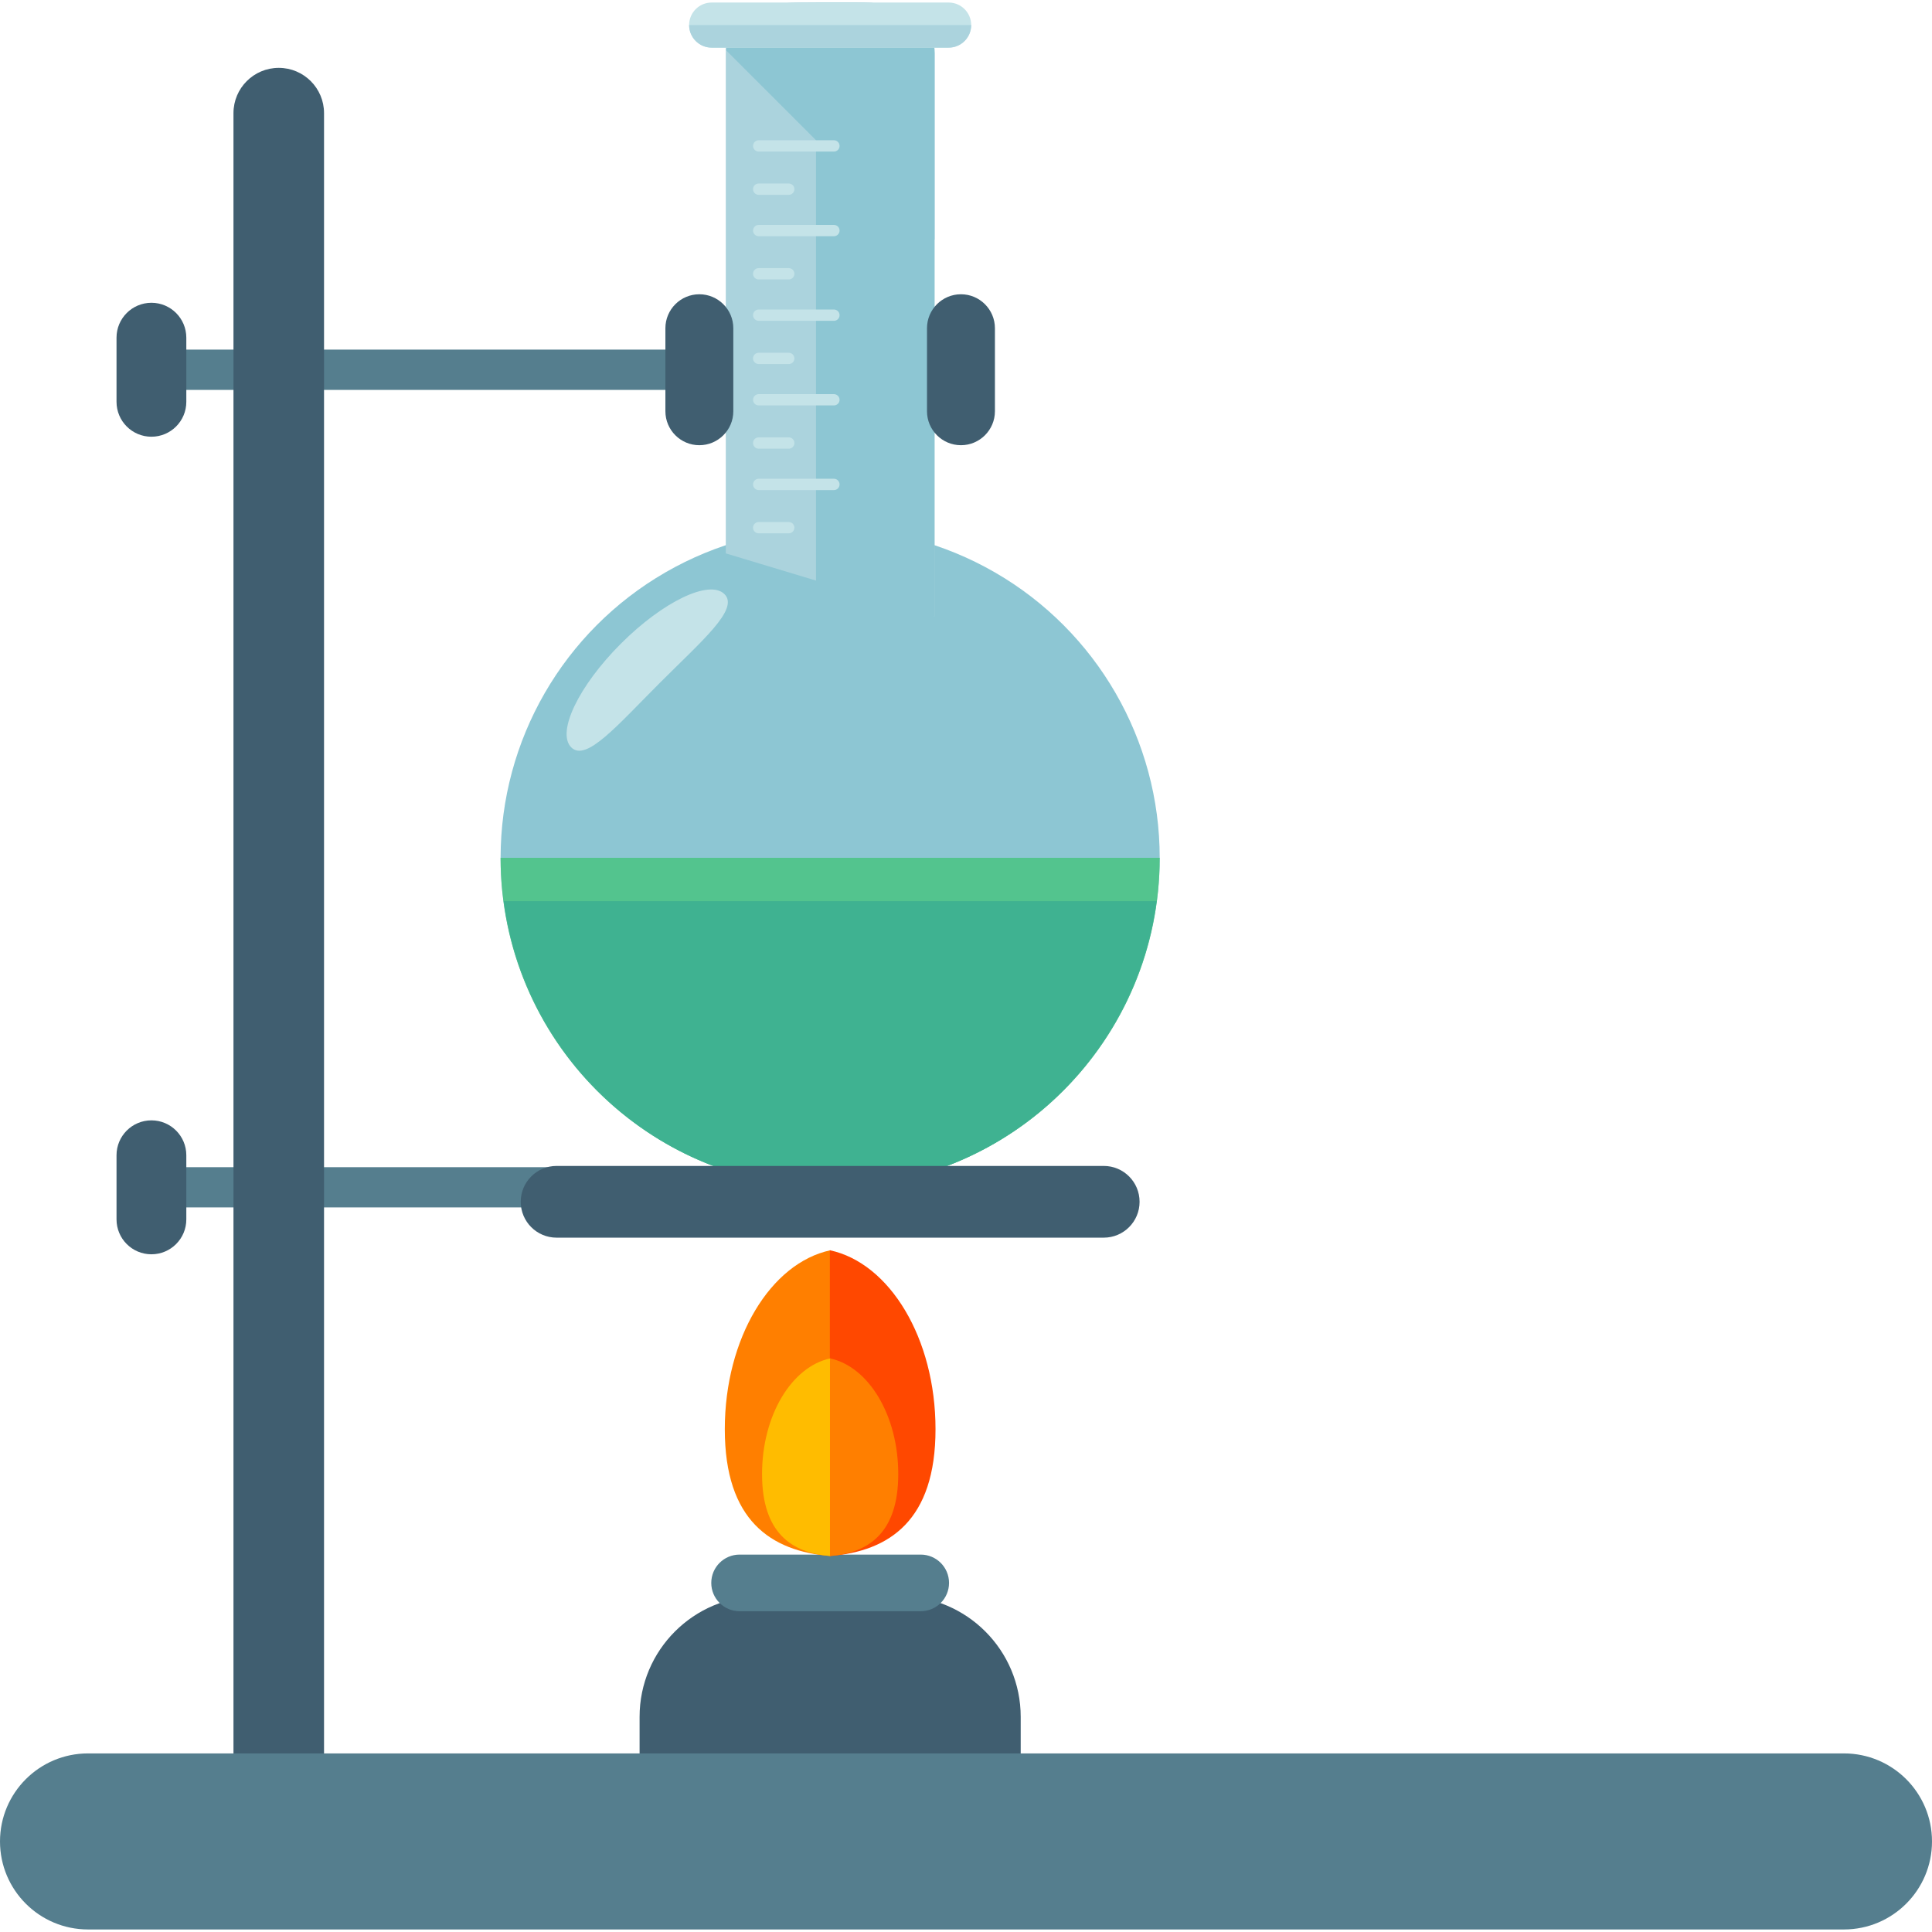 <?xml version="1.0" encoding="iso-8859-1"?>
<!-- Generator: Adobe Illustrator 19.0.0, SVG Export Plug-In . SVG Version: 6.00 Build 0)  -->
<svg version="1.1" id="Layer_1" xmlns="http://www.w3.org/2000/svg" xmlns:xlink="http://www.w3.org/1999/xlink" x="0px" y="0px"
	 viewBox="0 0 504.123 504.123" style="enable-background:new 0 0 504.123 504.123;" xml:space="preserve">
<path style="fill:#405E70;" d="M266.335,465.707c0,17.4-14.108,31.508-31.508,31.508h-36.431c-17.4,0-31.508-14.108-31.508-31.508
	v-17.723c0-17.4,14.108-31.508,31.508-31.508h36.431c17.4,0,31.508,14.108,31.508,31.508V465.707z"/>
<path style="fill:#557E8E;" d="M182.367,96.477c0,2.899-2.371,5.262-5.262,5.262H43.197c-2.899,0-5.246-2.363-5.246-5.262l0,0
	c0-2.899,2.347-5.254,5.246-5.254h133.908C180.003,91.223,182.367,93.578,182.367,96.477L182.367,96.477z"/>
<path style="fill:#405E70;" d="M48.616,104.85c0,5.033-4.08,9.106-9.106,9.106l0,0c-5.033,0-9.106-4.08-9.106-9.106V88.111
	c0-5.033,4.08-9.106,9.106-9.106l0,0c5.033,0,9.106,4.08,9.106,9.106V104.85z"/>
<path style="fill:#557E8E;" d="M182.367,309.807c0,2.899-2.371,5.254-5.262,5.254H43.197c-2.899,0-5.246-2.355-5.246-5.254l0,0
	c0-2.899,2.347-5.254,5.246-5.254h133.908C180.003,304.553,182.367,306.909,182.367,309.807L182.367,309.807z"/>
<g>
	<path style="fill:#405E70;" d="M48.616,318.18c0,5.033-4.08,9.106-9.106,9.106l0,0c-5.033,0-9.106-4.08-9.106-9.106v-16.738
		c0-5.033,4.08-9.106,9.106-9.106l0,0c5.033,0,9.106,4.08,9.106,9.106V318.18z"/>
	<path style="fill:#405E70;" d="M84.551,470.63c0,6.522-5.293,11.815-11.815,11.815l0,0c-6.522,0-11.815-5.293-11.815-11.815V29.523
		c0-6.522,5.293-11.815,11.815-11.815l0,0c6.522,0,11.815,5.293,11.815,11.815V470.63z"/>
</g>
<path style="fill:#557E8E;" d="M504.123,480.492c0,12.682-10.287,22.969-22.985,22.969H22.977C10.287,503.461,0,493.174,0,480.492
	l0,0c0-12.69,10.287-22.969,22.977-22.969h458.161C493.836,457.523,504.123,467.803,504.123,480.492L504.123,480.492z"/>
<circle style="fill:#8DC6D3;" cx="216.615" cy="223.831" r="85.992"/>
<path style="fill:#53C48E;" d="M302.608,223.831c0,47.474-38.51,85.977-85.984,85.977c-47.498,0-86.008-38.502-86.008-85.977"/>
<path style="fill:#3FB291;" d="M216.623,309.807c43.63,0,79.596-32.547,85.157-74.665H131.45
	C137.011,277.26,172.977,309.807,216.623,309.807z"/>
<path style="fill:#ABD3DD;" d="M243.846,160.815V13.911c0-13.005-10.555-13.249-23.552-13.249h-7.365
	c-12.997,0-23.544,0.236-23.544,13.249V144.4L243.846,160.815z"/>
<g>
	<path style="fill:#8DC6D3;" d="M243.846,160.815V13.911c0-13.005-10.555-13.249-23.552-13.249h-7.365v160.154H243.846z"/>
	<path style="fill:#8DC6D3;" d="M241.349,64.992l2.497-2.497V13.911c0-13.005-10.555-13.249-23.552-13.249h-7.365
		c-12.713,0-22.993,0.307-23.465,12.461L241.349,64.992z"/>
</g>
<path style="fill:#C4E3E8;" d="M253.416,6.538c0,3.245-2.631,5.892-5.884,5.892h-61.834c-3.253,0-5.884-2.647-5.884-5.892l0,0
	c0-3.245,2.631-5.876,5.884-5.876h61.834C250.785,0.662,253.416,3.293,253.416,6.538L253.416,6.538z"/>
<path style="fill:#ABD3DD;" d="M253.416,6.538L253.416,6.538c0,3.245-2.631,5.892-5.884,5.892h-61.834
	c-3.253,0-5.884-2.647-5.884-5.892l0,0"/>
<g>
	<path style="fill:#C4E3E8;" d="M219.073,38.077c0,0.819-0.662,1.473-1.473,1.473h-19.621c-0.819,0-1.481-0.654-1.481-1.473l0,0
		c0-0.819,0.662-1.481,1.481-1.481H217.6C218.411,36.596,219.073,37.258,219.073,38.077L219.073,38.077z"/>
	<path style="fill:#C4E3E8;" d="M207.289,49.357c0,0.819-0.662,1.481-1.473,1.481h-7.845c-0.819,0-1.481-0.662-1.481-1.481l0,0
		c0-0.819,0.662-1.473,1.481-1.473h7.845C206.627,47.884,207.289,48.538,207.289,49.357L207.289,49.357z"/>
	<path style="fill:#C4E3E8;" d="M219.073,60.156c0,0.819-0.662,1.481-1.473,1.481h-19.621c-0.819,0-1.481-0.662-1.481-1.481l0,0
		c0-0.819,0.662-1.473,1.481-1.473H217.6C218.411,58.683,219.073,59.337,219.073,60.156L219.073,60.156z"/>
	<path style="fill:#C4E3E8;" d="M207.289,71.436c0,0.819-0.662,1.481-1.473,1.481h-7.845c-0.819,0-1.481-0.654-1.481-1.481l0,0
		c0-0.819,0.662-1.473,1.481-1.473h7.845C206.627,69.971,207.289,70.624,207.289,71.436L207.289,71.436z"/>
	<path style="fill:#C4E3E8;" d="M219.073,82.235c0,0.819-0.662,1.481-1.473,1.481h-19.621c-0.819,0-1.481-0.662-1.481-1.481l0,0
		c0-0.819,0.662-1.473,1.481-1.473H217.6C218.411,80.77,219.073,81.424,219.073,82.235L219.073,82.235z"/>
	<path style="fill:#C4E3E8;" d="M207.289,93.523c0,0.819-0.662,1.473-1.473,1.473h-7.845c-0.819,0-1.481-0.654-1.481-1.473l0,0
		c0-0.819,0.662-1.473,1.481-1.473h7.845C206.627,92.058,207.289,92.711,207.289,93.523L207.289,93.523z"/>
	<path style="fill:#C4E3E8;" d="M219.073,104.322c0,0.819-0.662,1.465-1.473,1.465h-19.621c-0.819,0-1.481-0.646-1.481-1.465l0,0
		c0-0.819,0.662-1.481,1.481-1.481H217.6C218.411,102.849,219.073,103.511,219.073,104.322L219.073,104.322z"/>
	<path style="fill:#C4E3E8;" d="M207.289,115.602c0,0.819-0.662,1.481-1.473,1.481h-7.845c-0.819,0-1.481-0.662-1.481-1.481l0,0
		c0-0.819,0.662-1.481,1.481-1.481h7.845C206.627,114.121,207.289,114.783,207.289,115.602L207.289,115.602z"/>
	<path style="fill:#C4E3E8;" d="M219.073,126.401c0,0.819-0.662,1.481-1.473,1.481h-19.621c-0.819,0-1.481-0.662-1.481-1.481l0,0
		c0-0.819,0.662-1.481,1.481-1.481H217.6C218.411,124.92,219.073,125.582,219.073,126.401L219.073,126.401z"/>
	<path style="fill:#C4E3E8;" d="M207.289,137.681c0,0.827-0.662,1.481-1.473,1.481h-7.845c-0.819,0-1.481-0.646-1.481-1.481l0,0
		c0-0.811,0.662-1.465,1.481-1.465h7.845C206.627,136.216,207.289,136.869,207.289,137.681L207.289,137.681z"/>
	<path style="fill:#C4E3E8;" d="M189.046,155.034c3.891,3.891-5.805,12.075-16.849,23.127
		c-11.051,11.036-19.243,20.748-23.135,16.857c-3.899-3.899,1.89-16.006,12.934-27.049
		C173.032,156.924,185.139,151.135,189.046,155.034z"/>
</g>
<g>
	<path style="fill:#405E70;" d="M191.346,107.307c0,4.892-3.978,8.862-8.869,8.862l0,0c-4.884,0-8.854-3.97-8.854-8.862V85.646
		c0-4.892,3.97-8.862,8.854-8.862l0,0c4.892,0,8.869,3.97,8.869,8.862V107.307z"/>
	<path style="fill:#405E70;" d="M259.608,107.307c0,4.892-3.978,8.862-8.862,8.862l0,0c-4.892,0-8.862-3.97-8.862-8.862V85.646
		c0-4.892,3.97-8.862,8.862-8.862l0,0c4.884,0,8.862,3.97,8.862,8.862V107.307z"/>
	<path style="fill:#405E70;" d="M297.354,313.588c0,5.167-4.183,9.358-9.358,9.358H145.235c-5.167,0-9.358-4.183-9.358-9.358l0,0
		c0-5.167,4.183-9.358,9.358-9.358h142.769C293.171,304.23,297.354,308.413,297.354,313.588L297.354,313.588z"/>
</g>
<path style="fill:#557E8E;" d="M247.635,413.034c0,4.08-3.308,7.389-7.389,7.389h-47.262c-4.08,0-7.389-3.308-7.389-7.389l0,0
	c0-4.08,3.308-7.389,7.389-7.389h47.262C244.326,405.646,247.635,408.954,247.635,413.034L247.635,413.034z"/>
<path style="fill:#FF7F00;" d="M216.694,326.231c-15.588,3.324-27.569,22.93-27.569,46.702c0,23.773,11.981,31.831,27.569,33.091
	V326.231z"/>
<path style="fill:#FF4800;" d="M216.537,326.231c15.588,3.324,27.569,22.93,27.569,46.702c0,23.773-11.981,31.831-27.569,33.091
	V326.231z"/>
<path style="fill:#FFBC00;" d="M216.663,354.446c-10.067,2.143-17.818,14.824-17.818,30.184c0,15.368,7.743,20.575,17.818,21.394
	V354.446z"/>
<path style="fill:#FF7F00;" d="M216.568,354.446c10.067,2.143,17.818,14.824,17.818,30.184c0,15.368-7.743,20.575-17.818,21.394
	V354.446z"/>
<g>
</g>
<g>
</g>
<g>
</g>
<g>
</g>
<g>
</g>
<g>
</g>
<g>
</g>
<g>
</g>
<g>
</g>
<g>
</g>
<g>
</g>
<g>
</g>
<g>
</g>
<g>
</g>
<g>
</g>
</svg>
